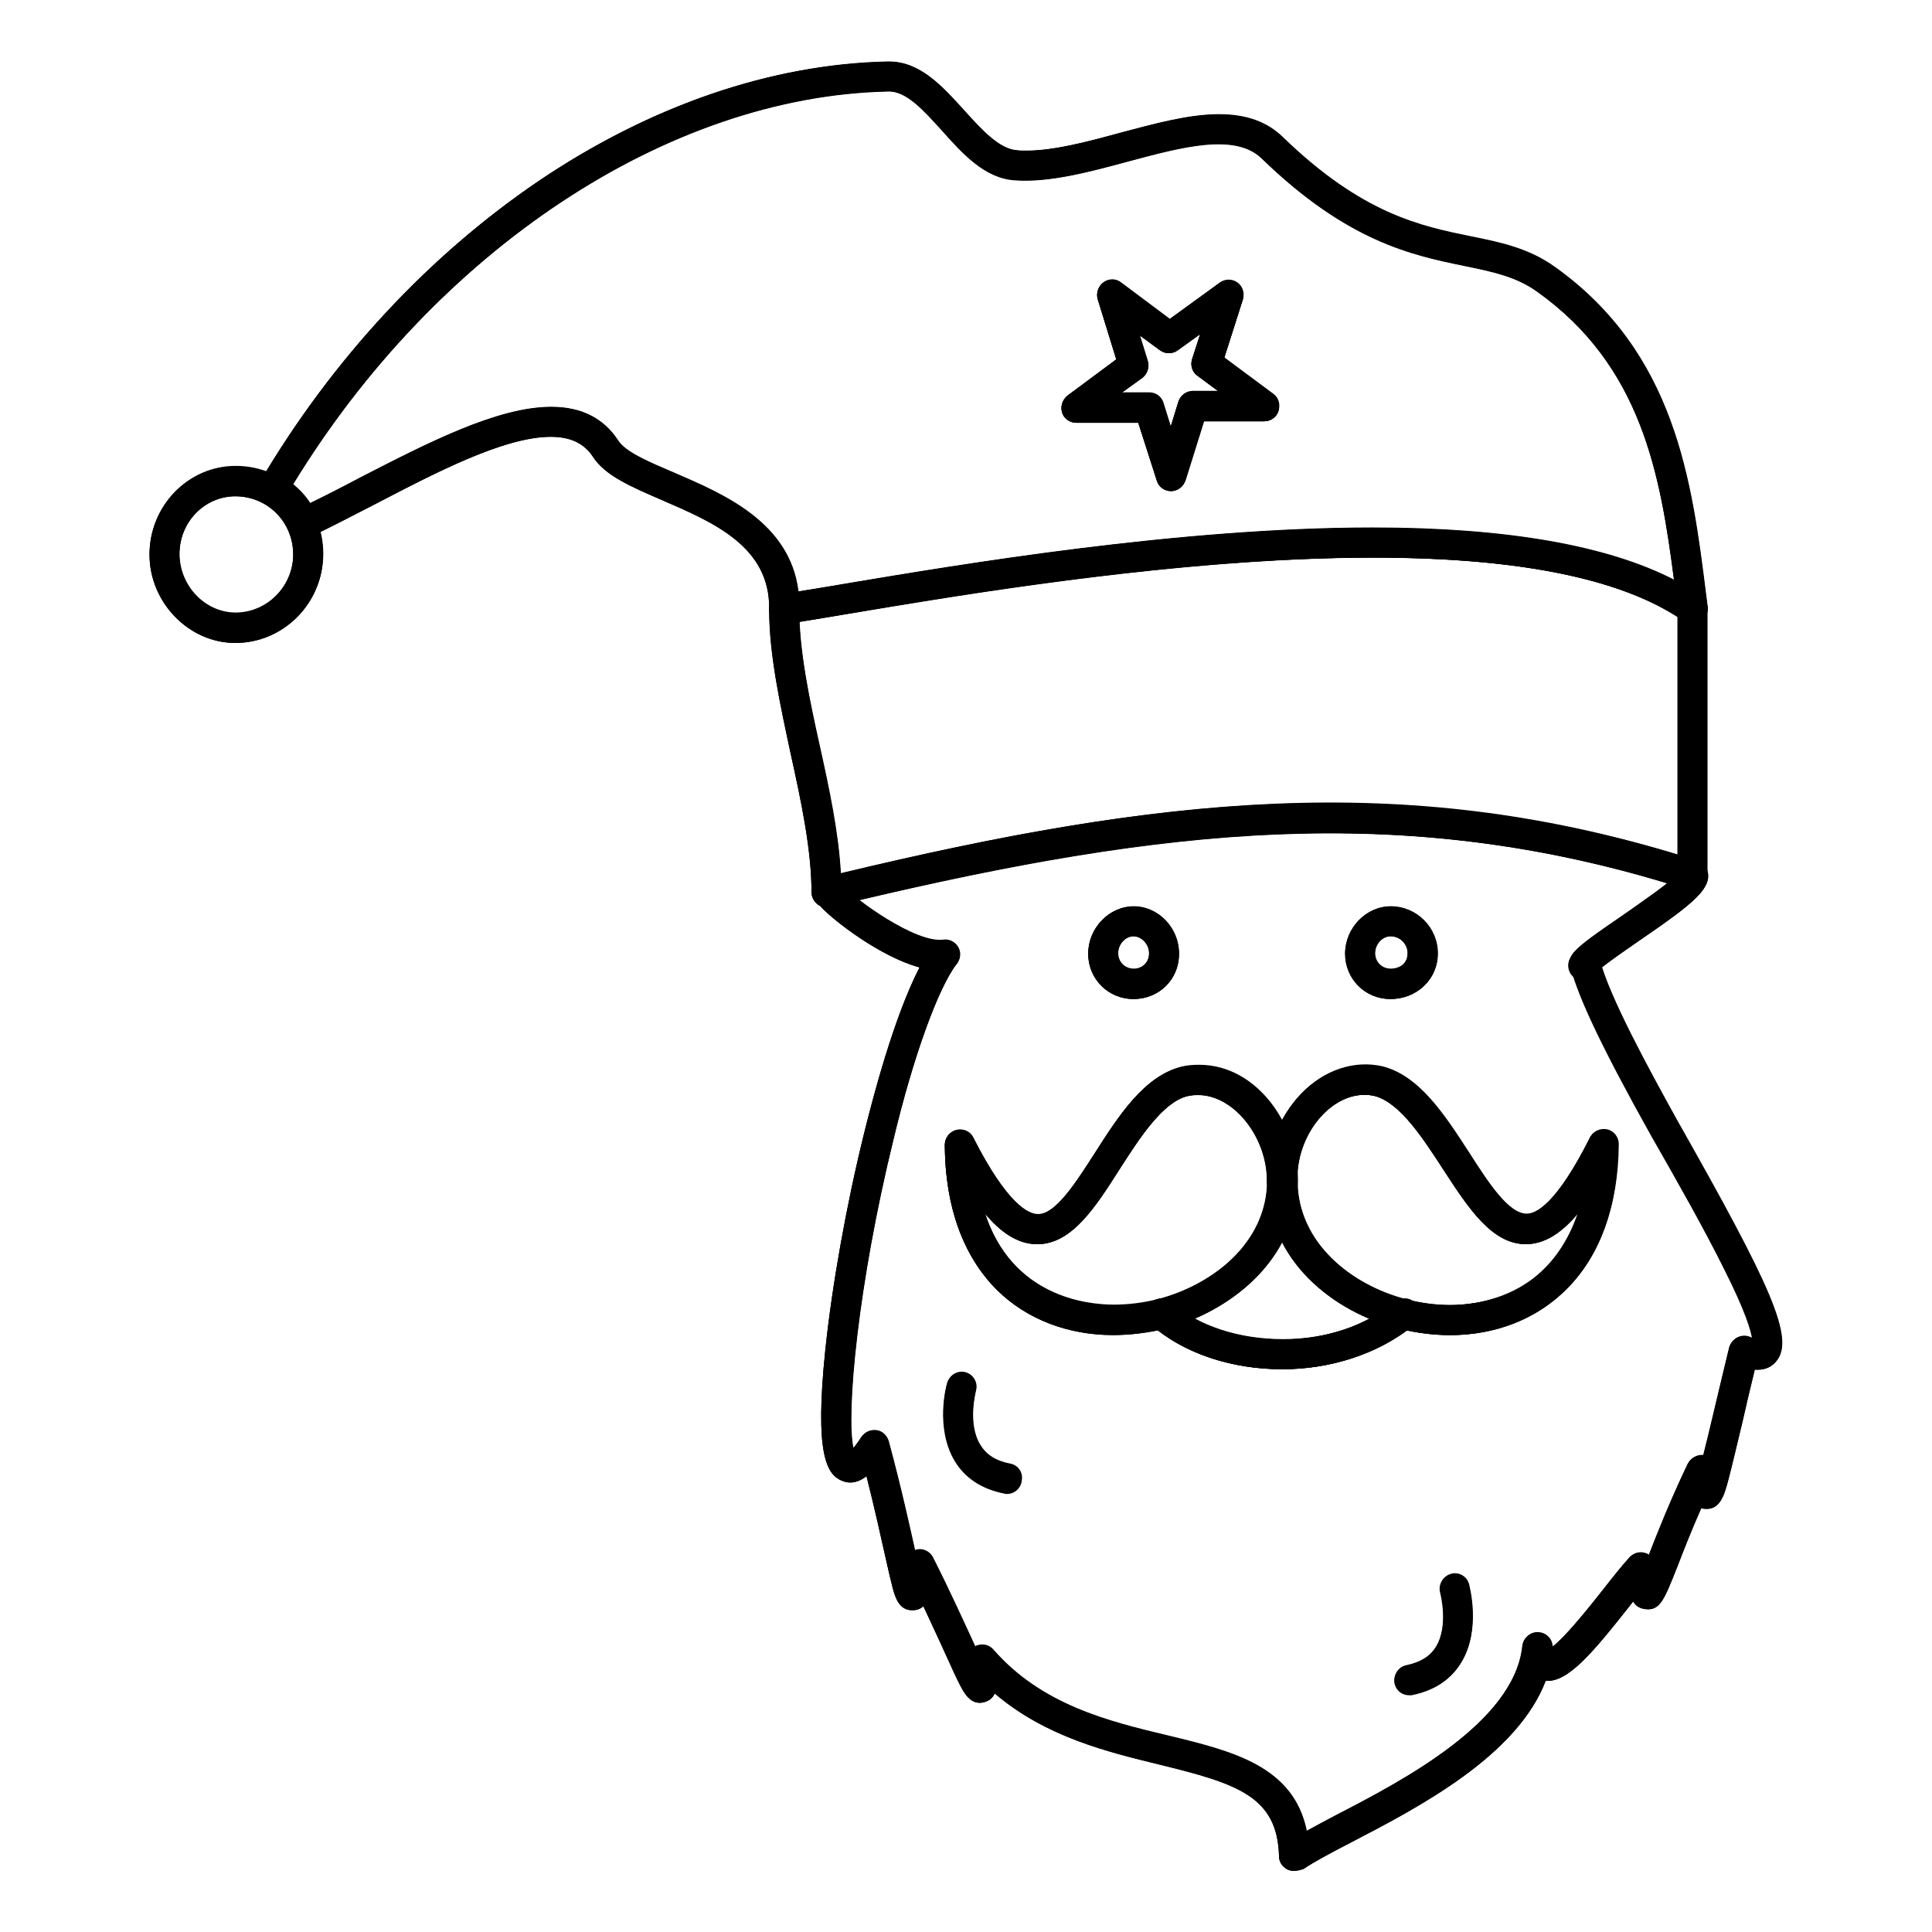 <?xml version="1.0" encoding="UTF-8"?>
<!-- The Best Svg Icon site in the world: iconSvg.co, Visit us! https://iconsvg.co -->
<svg fill="#000000" width="800px" height="800px" version="1.1" viewBox="144 144 512 512" xmlns="http://www.w3.org/2000/svg">
 <g>
  <path d="m438.96 497.81c-12.004 0-22.926-4.231-30.699-11.906-8.953-8.855-13.777-22.141-13.875-38.473 0-1.871 1.277-3.445 3.051-3.836 1.77-0.395 3.641 0.395 4.43 2.066 8.953 17.613 14.562 20.27 17.121 20.27 4.723 0 10.035-8.266 15.152-16.234 6.394-10.035 13.086-20.367 22.828-22.828 1.574-0.395 3.148-0.492 4.723-0.492 15.449 0 26.176 16.137 26.176 30.602-0.195 20.859-17.809 34.637-35.031 39.164-4.723 1.078-9.348 1.668-13.875 1.668zm-34.145-32.57c7.086 22.633 27.16 24.699 34.145 24.699 3.938 0 7.871-0.492 11.711-1.477 14.367-3.738 29.027-14.859 29.125-31.586 0-11.609-8.855-22.73-18.301-22.73-0.984 0-1.969 0.098-2.856 0.297-6.594 1.672-12.695 11.121-18.008 19.387-6.496 10.234-12.695 19.875-21.746 19.875-4.723-0.004-9.348-2.66-14.07-8.465z"/>
  <path d="m528.21 497.81c-4.43 0-8.953-0.59-13.383-1.672-17.418-4.328-34.934-18.105-35.031-39.164-0.195-8.363 3.148-17.023 9.055-23.125 5.902-6.102 13.777-8.758 21.254-7.086 9.84 2.461 16.531 12.793 23.027 22.828 5.117 7.969 10.43 16.234 15.254 16.234 2.559 0 8.07-2.656 16.926-20.27 0.789-1.672 2.656-2.461 4.43-2.066 1.77 0.395 3.051 2.066 3.051 3.836-0.098 16.336-4.922 29.617-13.875 38.473-7.781 7.781-18.703 12.012-30.707 12.012zm-22.633-63.664c-3.836 0-7.773 1.871-11.02 5.215-4.43 4.527-6.988 11.219-6.789 17.418v0.098c0 16.727 14.562 27.945 29.027 31.586 3.836 0.984 7.676 1.477 11.414 1.477 6.988 0 26.961-2.066 34.047-24.5-4.625 5.609-9.152 8.266-13.875 8.266-9.055 0-15.254-9.645-21.844-19.777-5.41-8.363-11.512-17.711-18.203-19.484-0.789-0.199-1.773-0.297-2.758-0.297z"/>
  <path d="m483.84 506.86c-13.578 0-26.273-4.328-34.734-11.711-1.082-0.984-1.574-2.461-1.18-3.836 0.395-1.379 1.477-2.559 2.856-2.856 14.367-3.738 29.027-14.859 29.125-31.488 0-2.164 1.77-3.938 3.938-3.938 2.164 0 3.938 1.77 3.938 3.938 0 16.727 14.562 27.945 29.027 31.586 1.477 0.395 2.559 1.477 2.856 2.953 0.297 1.477-0.195 2.953-1.277 3.938-8.863 7.184-21.559 11.414-34.547 11.414zm-23.52-13.379c6.496 3.641 14.762 5.609 23.52 5.609 8.363 0 16.531-1.969 23.223-5.609-9.645-4.035-18.5-11.02-23.32-20.469-4.922 9.445-13.875 16.336-23.422 20.469z"/>
  <path d="m486.89 639.8c-0.59 0-1.18-0.098-1.77-0.395-1.277-0.688-2.164-1.969-2.164-3.445-0.395-15.941-11.121-19.285-31.586-24.305-13.676-3.344-30.207-7.281-43.789-18.895-0.492 1.18-1.379 1.969-2.856 2.363-3.543 0.887-5.312-2.656-6.297-4.527s-2.164-4.527-3.738-7.969c-1.574-3.543-3.641-7.871-6.004-12.988-0.688 0.688-1.574 1.082-2.856 1.082h-0.195c-3.445 0-4.43-3.641-5.019-5.707-0.492-1.969-1.18-4.723-1.969-8.363-1.18-5.215-2.754-12.496-5.019-21.453-1.871 1.477-4.133 2.262-6.594 1.18-3.938-1.672-7.184-6.988-4.328-34.539 1.77-17.023 5.609-38.672 10.332-57.664 1.871-7.578 7.676-30.504 14.66-43.789-10.43-2.856-22.73-12.398-25.977-15.844-0.492-0.59-1.574-1.77-1.871-3.344-0.195-0.984-0.098-1.969 0.395-2.754 0.492-0.984 1.477-1.672 2.559-1.871 88.266-21.352 154.29-28.832 230.85-4.328 1.082 0.297 1.871 1.082 2.363 2.066 2.363 4.922-3.445 9.25-17.91 19.188-3.543 2.461-7.477 5.215-9.742 6.988 3.344 10.234 12.891 27.848 19.977 40.539 24.602 43.492 31.488 57.957 26.074 63.961-1.379 1.574-3.246 2.164-5.512 1.969-1.277 5.215-2.363 9.84-3.246 13.777-1.672 6.988-2.856 12.004-3.738 15.352-1.082 4.133-2.164 7.969-6.004 7.773-0.492 0-0.887-0.098-1.18-0.195-2.856 6.496-4.922 11.809-6.394 15.645-3.445 8.66-4.527 11.609-8.363 11.121-1.574-0.195-2.559-0.887-3.246-2.066-0.492 0.59-0.887 1.18-1.379 1.77-9.645 12.203-16.137 19.875-21.844 19.285-7.578 19.977-33.652 33.555-51.66 42.902-5.312 2.754-9.938 5.215-12.496 6.988-0.789 0.293-1.676 0.492-2.461 0.492zm-82.754-59.828c1.082 0 2.164 0.492 2.953 1.379 12.793 14.66 30.504 18.992 46.148 22.73 17.121 4.133 33.359 8.07 36.898 25.289 2.262-1.277 4.922-2.656 7.871-4.231 17.711-9.152 47.23-24.602 49.398-44.871 0.195-2.066 1.969-3.543 4.035-3.543 2.066 0.098 3.738 1.672 3.836 3.738v0.098c3.543-2.656 10.035-10.824 13.676-15.449 2.461-3.148 4.82-6.102 6.789-8.266 1.082-1.18 2.656-1.574 4.133-1.082 0.395 0.098 0.688 0.297 0.984 0.492 2.164-5.512 5.41-13.875 10.332-24.207 0.789-1.574 2.461-2.461 4.133-2.262 0.789-3.051 1.672-6.789 2.656-10.922 1.18-4.922 2.559-10.824 4.231-17.711 0.297-1.082 1.082-2.066 2.066-2.559 1.082-0.492 2.262-0.59 3.344-0.098 0.195 0.098 0.492 0.195 0.688 0.297-0.297-2.164-1.77-7.281-7.379-18.402-5.215-10.527-12.398-23.223-19.387-35.426-12.695-22.73-19.285-36.508-21.352-44.672-0.297-1.277 0-2.559 0.789-3.543 1.871-2.164 6.004-5.019 12.695-9.645 3.641-2.559 9.055-6.199 12.301-8.953-70.75-21.453-133.14-14.762-214.71 4.527 6.004 4.625 16.828 11.414 22.434 10.727 1.574-0.195 3.148 0.59 3.938 1.969 0.789 1.379 0.688 3.051-0.297 4.328-4.922 6.496-11.512 24.699-16.727 46.543-9.445 38.473-12.594 72.719-10.629 81.77 0.59-0.688 1.277-1.574 2.164-2.953 0.887-1.277 2.363-1.969 3.938-1.77 1.574 0.195 2.754 1.379 3.246 2.856 3.344 12.398 5.512 22.336 6.988 28.93 0.195-0.098 0.395-0.098 0.59-0.195 1.672-0.297 3.344 0.59 4.133 2.066 4.723 9.348 8.168 17.023 10.727 22.535 0.195 0.395 0.297 0.688 0.492 1.082 0.098-0.098 0.195-0.098 0.395-0.195 0.496-0.305 0.988-0.402 1.48-0.402zm79.703-73.113c-12.793 0-24.699-3.738-33.16-10.43-14.367 3.148-28.438 0.492-38.77-7.379-7.871-6.102-17.418-18.203-17.516-41.625 0-1.871 1.277-3.445 3.051-3.836 1.77-0.395 3.641 0.395 4.43 2.066 8.758 17.32 14.367 20.074 16.828 20.27h0.195c4.723 0 10.035-8.266 15.152-16.234 6.394-10.035 13.086-20.367 22.828-22.828 6.594-1.477 13.285 0.195 18.895 4.723 3.148 2.559 5.902 5.902 7.871 9.645 1.969-3.641 4.527-6.887 7.578-9.445 5.609-4.625 12.398-6.394 18.992-4.922h0.098c9.742 2.461 16.434 12.793 22.926 22.828 5.117 7.969 10.43 16.234 15.254 16.234h0.195c2.559-0.098 8.07-2.953 16.629-20.27 0.789-1.672 2.656-2.461 4.43-2.066 1.77 0.395 3.051 2.066 3.051 3.836-0.098 23.418-9.543 35.523-17.516 41.625-10.332 7.969-24.207 10.629-38.473 7.477-8.762 6.594-20.668 10.332-32.969 10.332zm-32.176-18.598c0.984 0 1.871 0.297 2.559 0.984 6.988 6.199 17.809 9.742 29.52 9.742 11.316 0 22.043-3.543 29.52-9.84 0.984-0.789 2.262-1.082 3.445-0.789 12.594 3.246 24.797 1.18 33.652-5.609 5.312-4.133 9.25-9.938 11.711-17.121-4.328 5.215-8.66 7.773-13.086 8.07h-0.688c-8.953 0-15.254-9.645-21.844-19.777-5.41-8.266-11.414-17.711-18.203-19.484-5.312-1.18-9.543 1.18-12.203 3.344-5.215 4.231-8.461 11.414-8.461 18.301v0.789c0 2.164-1.77 3.938-3.836 3.938h-0.098c-2.164 0-3.836-1.672-3.938-3.836v-0.789c-0.195-7.086-3.738-14.27-9.055-18.5-2.656-2.066-6.887-4.328-12.102-3.148-6.594 1.672-12.695 11.121-18.008 19.387-6.691 10.43-12.988 20.27-22.336 19.777-4.527-0.195-8.855-2.856-13.383-8.266 2.363 7.379 6.394 13.188 11.809 17.418 8.758 6.691 21.453 8.855 33.949 5.609 0.383-0.199 0.777-0.199 1.074-0.199zm60.809-79.504c-6.691 0-12.004-5.312-12.004-12.004 0-6.789 5.512-12.496 12.004-12.496 6.887 0 12.496 5.609 12.496 12.496 0 3.344-1.277 6.394-3.641 8.562-2.359 2.258-5.508 3.441-8.855 3.441zm0-16.633c-2.164 0-4.133 2.164-4.133 4.625 0 2.363 1.77 4.133 4.133 4.133 1.379 0 2.559-0.395 3.344-1.277 0.789-0.789 1.18-1.77 1.18-2.953 0.102-2.164-1.668-4.527-4.523-4.527zm-68.09 16.633c-6.691 0-12.004-5.312-12.004-12.004 0-6.789 5.512-12.496 12.004-12.496 6.496 0 12.004 5.707 12.004 12.496 0.098 6.785-5.215 12.004-12.004 12.004zm0-16.633c-2.164 0-4.133 2.164-4.133 4.625 0 2.363 1.77 4.133 4.133 4.133 2.363 0 4.133-1.871 4.133-4.133 0.098-2.457-1.969-4.625-4.133-4.625z"/>
  <path d="m206.35 314.39c-12.301 0-22.73-10.727-22.73-23.418 0-12.891 10.234-23.32 22.73-23.32 12.988 0 23.223 10.234 23.223 23.32 0 12.891-10.43 23.418-23.223 23.418zm0-38.867c-8.168 0-14.859 6.887-14.859 15.449 0 8.461 6.789 15.547 14.859 15.547 8.363 0 15.352-7.086 15.352-15.547-0.004-8.66-6.793-15.449-15.352-15.449z"/>
  <path d="m363 384.45c-0.887 0-1.77-0.297-2.461-0.887-0.887-0.789-1.477-1.871-1.477-3.051 0-11.316-2.754-24.207-5.512-36.703-2.754-12.891-5.707-26.176-5.707-38.277 0-1.969 1.477-3.641 3.344-3.938 4.035-0.59 9.645-1.574 16.137-2.656 31.094-5.215 89.051-14.957 140.32-14.957 40.441 0 69.766 6.102 87.086 18.301 1.082 0.688 1.672 1.969 1.672 3.246v70.453c0 1.277-0.59 2.461-1.574 3.148-0.984 0.789-2.363 0.984-3.543 0.59-31.293-10.035-62.484-14.957-95.25-14.957-45.066 0-89.742 9.348-131.27 19.387h-0.098l-0.297 0.098c-0.195 0-0.395 0.098-0.59 0.098-0.293 0.004-0.59 0.105-0.785 0.105zm-7.184-75.672c0.492 10.43 2.953 22.043 5.41 33.258 2.461 11.121 4.922 22.633 5.512 33.457 40.934-9.84 84.82-18.695 129.3-18.695 31.883 0 62.188 4.527 92.594 13.676l0.004-62.973c-16.234-10.43-43.395-15.742-80.887-15.742-50.578 0-108.04 9.645-138.94 14.859-5.016 0.883-9.348 1.57-12.988 2.16z"/>
  <path d="m454.32 274.14c-1.672 0-3.246-1.082-3.738-2.754l-4.922-15.352h-16.434c-1.672 0-3.246-1.082-3.738-2.656-0.492-1.574 0-3.344 1.379-4.43l12.988-9.645-4.922-15.941c-0.492-1.672 0.098-3.445 1.477-4.43s3.246-0.984 4.625 0.098l12.891 9.645 13.285-9.645c1.379-0.984 3.246-0.984 4.625 0 1.379 0.984 1.969 2.754 1.477 4.43l-4.922 15.449 12.988 9.645c1.379 0.984 1.871 2.754 1.379 4.43-0.492 1.574-2.066 2.656-3.738 2.656h-16.039l-4.922 15.742c-0.492 1.676-2.066 2.758-3.738 2.758zm-13.188-25.977h7.379c1.672 0 3.246 1.082 3.738 2.754l1.969 6.297 2.066-6.691c0.492-1.672 2.066-2.754 3.738-2.754h6.988l-5.707-4.231c-1.379-0.984-1.871-2.754-1.379-4.328l2.164-6.691-6.004 4.328c-1.379 0.984-3.246 0.984-4.625 0l-5.512-4.035 2.164 6.988c0.492 1.574-0.098 3.344-1.379 4.328z"/>
  <path d="m351.78 309.37c-0.984 0-1.871-0.297-2.559-0.984-0.887-0.789-1.379-1.871-1.379-3.051 0.195-16.531-14.859-22.926-28.242-28.734-8.168-3.543-15.254-6.496-18.5-11.609-8.562-12.988-34.832 0.688-58.055 12.793-6.102 3.148-11.809 6.102-17.121 8.66-0.984 0.492-2.164 0.492-3.246 0-0.984-0.492-1.871-1.277-2.164-2.363-0.887-2.856-3.246-5.312-6.102-6.789-0.984-0.492-1.672-1.379-1.969-2.363-0.297-1.082-0.195-2.164 0.395-3.148 19.188-32.57 44.871-60.121 74.094-79.902 29.52-19.875 61.402-30.801 92.102-31.488 8.461-0.297 14.562 6.394 20.469 12.988 4.527 5.019 9.25 10.234 13.973 10.527 7.773 0.59 17.711-2.066 27.355-4.625 16.137-4.328 32.867-8.855 43.098 1.18 21.059 20.469 36.406 23.52 49.891 26.371 7.871 1.574 15.254 3.148 22.141 8.07 31.98 22.828 36.309 56.68 40.051 86.492l0.492 3.543c0.195 1.574-0.492 3.051-1.871 3.836-1.379 0.789-3.051 0.789-4.328-0.098-45.164-31.586-168.76-10.824-221.6-1.969-6.594 1.082-12.203 2.066-16.336 2.656-0.195 0.008-0.391 0.008-0.59 0.008zm-61.598-57.465c7.281 0 13.383 2.461 17.516 8.855 1.969 3.148 8.363 5.805 15.055 8.66 12.988 5.609 30.504 13.086 32.766 31.391 3.445-0.59 7.477-1.18 11.906-1.969 51.266-8.562 167.97-28.242 220.22-0.984-3.641-28.141-8.562-56.777-36.309-76.555-5.512-3.938-11.512-5.215-19.188-6.789-13.875-2.856-30.996-6.394-53.727-28.438-7.086-6.887-20.961-3.148-35.621 0.789-10.234 2.754-20.859 5.609-30.012 4.922-7.871-0.59-13.676-6.988-19.188-13.188-4.922-5.41-9.543-10.629-14.367-10.332-58.254 1.277-119.75 42.117-157.64 104.21 1.77 1.477 3.344 3.148 4.527 5.019 4.231-2.066 8.66-4.328 13.285-6.789 17.414-8.961 36.309-18.801 50.773-18.801zm164.13 22.238c-1.672 0-3.246-1.082-3.738-2.754l-4.922-15.352h-16.434c-1.672 0-3.246-1.082-3.738-2.656-0.492-1.574 0-3.344 1.379-4.43l12.988-9.645-4.922-15.941c-0.492-1.672 0.098-3.445 1.477-4.43s3.246-0.984 4.625 0.098l12.891 9.645 13.285-9.645c1.379-0.984 3.246-0.984 4.625 0 1.379 0.984 1.969 2.754 1.477 4.43l-4.922 15.449 12.988 9.645c1.379 0.984 1.871 2.754 1.379 4.43-0.492 1.672-2.066 2.656-3.738 2.656h-16.039l-4.922 15.742c-0.492 1.676-2.066 2.758-3.738 2.758zm-13.188-25.977h7.379c1.672 0 3.246 1.082 3.738 2.754l1.969 6.297 2.066-6.691c0.492-1.672 2.066-2.754 3.738-2.754h6.988l-5.707-4.231c-1.379-0.984-1.871-2.754-1.379-4.328l2.164-6.691-6.004 4.328c-1.379 0.984-3.246 0.984-4.625 0l-5.512-4.035 2.164 6.988c0.492 1.574-0.098 3.344-1.379 4.328z"/>
  <path d="m486.89 639.8c-0.59 0-1.18-0.098-1.77-0.395-1.277-0.688-2.164-1.969-2.164-3.445-0.395-15.941-11.121-19.285-31.586-24.305-13.676-3.344-30.207-7.281-43.789-18.895-0.492 1.18-1.379 1.969-2.856 2.363-3.543 0.887-5.312-2.656-6.297-4.527s-2.164-4.527-3.738-7.969c-1.574-3.543-3.641-7.871-6.004-12.988-0.688 0.688-1.574 1.082-2.856 1.082-3.641 0.098-4.625-3.641-5.215-5.707-0.492-1.969-1.18-4.723-1.969-8.363-1.18-5.215-2.754-12.496-5.019-21.453-1.871 1.477-4.133 2.262-6.594 1.18-3.938-1.672-7.184-6.988-4.328-34.539 1.77-17.023 5.609-38.672 10.332-57.664 2.164-8.758 9.742-38.277 18.105-49.398 1.277-1.77 3.738-2.066 5.512-0.789 1.77 1.277 2.066 3.738 0.789 5.512-4.922 6.496-11.512 24.699-16.727 46.543-9.445 38.473-12.594 72.719-10.629 81.77 0.59-0.688 1.277-1.574 2.164-2.953 0.887-1.277 2.363-1.969 3.938-1.77 1.574 0.195 2.754 1.379 3.246 2.856 3.344 12.398 5.512 22.336 6.988 28.93 0.195-0.098 0.395-0.098 0.59-0.195 1.672-0.297 3.344 0.59 4.133 2.066 4.723 9.348 8.168 17.023 10.727 22.535 0.195 0.395 0.297 0.688 0.492 1.082 0.098-0.098 0.195-0.098 0.395-0.195 1.574-0.59 3.344-0.195 4.43 1.082 12.793 14.66 30.504 18.992 46.148 22.73 17.121 4.133 33.359 8.07 36.898 25.289 2.262-1.277 4.922-2.656 7.871-4.231 17.711-9.152 47.23-24.602 49.398-44.871 0.195-2.066 1.969-3.543 4.035-3.543 2.066 0.098 3.738 1.672 3.836 3.738v0.098c3.543-2.656 10.035-10.824 13.676-15.449 2.461-3.148 4.82-6.102 6.789-8.266 1.082-1.18 2.656-1.574 4.133-1.082 0.395 0.098 0.688 0.297 0.984 0.492 2.164-5.512 5.41-13.875 10.332-24.207 0.789-1.574 2.461-2.461 4.133-2.262 0.789-3.051 1.672-6.789 2.656-10.922 1.18-4.922 2.559-10.824 4.231-17.711 0.297-1.082 1.082-2.066 2.066-2.559 1.082-0.492 2.262-0.59 3.344-0.098 0.195 0.098 0.492 0.195 0.688 0.297-0.297-2.164-1.77-7.281-7.379-18.402-5.215-10.527-12.398-23.223-19.387-35.426-12.496-22.336-19.09-36.113-21.254-44.281-0.195-0.395-0.297-0.887-0.297-1.477 0-2.164 1.77-3.938 3.938-3.938 1.77 0 3.344 1.18 3.738 2.856 0 0.098 0.098 0.195 0.098 0.297 2.461 9.742 12.988 29.027 20.566 42.707 24.602 43.492 31.488 58.055 26.074 63.961-1.379 1.574-3.246 2.164-5.512 1.969-1.277 5.215-2.363 9.84-3.246 13.777-1.672 6.988-2.856 12.004-3.738 15.352-1.082 4.133-2.164 8.07-6.004 7.773-0.492 0-0.887-0.098-1.18-0.195-2.856 6.496-4.922 11.809-6.394 15.645-3.445 8.66-4.527 11.609-8.363 11.121-1.574-0.195-2.559-0.887-3.246-2.066-0.492 0.59-0.887 1.18-1.379 1.77-9.645 12.203-16.137 19.875-21.844 19.285-7.578 19.977-33.652 33.555-51.66 42.902-5.312 2.754-9.938 5.215-12.496 6.988-0.883 0.289-1.77 0.488-2.555 0.488zm77.047-240.79h3.938z"/>
  <path d="m563.54 403.84c-0.395 0-0.789-0.098-1.277-0.195-2.066-0.688-3.148-2.953-2.461-5.019 0.297-0.789 0.688-1.477 1.277-2.164 1.871-2.164 6.004-5.019 12.594-9.543 4.922-3.445 12.988-8.953 14.957-11.316 0.098-1.379 0.887-2.656 2.262-3.246 1.969-0.887 4.328-0.098 5.215 1.871 2.363 4.922-3.445 9.25-17.91 19.188-4.625 3.148-9.84 6.789-11.121 8.266-0.777 1.375-2.156 2.16-3.535 2.16z"/>
  <path d="m393.11 401.18c-11.121 0-27.551-12.496-31.293-16.727-0.688-0.789-2.262-2.559-1.77-4.922 0.492-2.164 2.656-3.445 4.723-2.953 1.379 0.297 2.363 1.277 2.856 2.559 2.754 3.246 18.895 15.055 26.273 14.07 2.164-0.297 4.133 1.277 4.43 3.344 0.297 2.164-1.277 4.133-3.344 4.43-0.691 0.199-1.285 0.199-1.875 0.199z"/>
  <path d="m363 384.45c-0.887 0-1.77-0.297-2.461-0.887-0.887-0.789-1.477-1.871-1.477-3.051 0-11.316-2.754-24.207-5.512-36.703-2.754-12.891-5.707-26.176-5.707-38.277 0-2.164 1.77-3.938 3.938-3.938 2.164 0 3.938 1.77 3.938 3.938 0 11.316 2.754 24.207 5.512 36.605 2.461 11.121 4.922 22.633 5.512 33.457 84.328-20.172 148.59-27.258 221.79-4.922v-65.141c0-2.164 1.77-3.938 3.938-3.938 2.164 0 3.938 1.77 3.938 3.938v70.453c0 1.277-0.59 2.461-1.574 3.148-0.984 0.789-2.363 0.984-3.543 0.59-74.785-24.008-139.73-16.531-226.62 4.43h-0.098l-0.297 0.098c-0.195 0-0.395 0.098-0.59 0.098-0.199 0-0.496 0.102-0.691 0.102z"/>
  <path d="m351.78 309.37c-0.984 0-1.871-0.297-2.559-0.984-0.887-0.789-1.379-1.871-1.379-3.051 0.195-16.531-14.859-22.926-28.242-28.734-8.168-3.543-15.254-6.496-18.5-11.609-2.363-3.543-5.902-5.215-11.121-5.215-12.398 0-30.699 9.543-46.938 18.008-6.102 3.148-11.809 6.102-17.121 8.66-0.984 0.492-2.164 0.492-3.246 0-0.984-0.492-1.77-1.277-2.164-2.363-0.887-2.856-3.246-5.312-6.102-6.789-0.984-0.492-1.672-1.379-1.969-2.363-0.297-1.082-0.195-2.164 0.395-3.148 19.188-32.57 44.871-60.121 74.094-79.902 29.52-19.875 61.402-30.801 92.102-31.488h0.492c8.266 0 14.168 6.594 19.977 12.988 4.527 5.019 9.25 10.234 13.973 10.527 0.789 0.098 1.672 0.098 2.461 0.098 7.379 0 16.234-2.363 24.797-4.723 8.953-2.363 18.105-4.922 26.176-4.922 7.281 0 12.793 1.969 17.023 6.102 21.059 20.367 36.406 23.52 49.891 26.273 7.871 1.574 15.254 3.148 22.141 8.07 31.98 22.828 36.309 56.68 40.051 86.492l0.395 3.148c0.098 0.297 0.098 0.59 0.098 0.887 0 2.164-1.77 3.938-3.938 3.938-0.789 0-1.574-0.195-2.262-0.688-15.941-11.219-43.789-16.828-82.559-16.828-50.578 0-108.04 9.645-138.94 14.859-6.594 1.082-12.203 2.066-16.336 2.656-0.293 0.102-0.488 0.102-0.688 0.102zm-61.793-57.465c7.871 0 13.875 2.953 17.711 8.855 1.969 3.148 8.363 5.805 15.055 8.66 12.988 5.609 30.504 13.086 32.766 31.391 3.445-0.59 7.477-1.18 11.906-1.969 31.094-5.215 89.051-14.957 140.32-14.957 35.324 0 62.188 4.723 79.902 13.875-3.641-28.141-8.562-56.777-36.309-76.555-5.512-3.938-11.512-5.215-19.188-6.789-13.875-2.856-30.996-6.394-53.727-28.438-2.656-2.656-6.297-3.836-11.512-3.836-6.988 0-15.645 2.363-24.109 4.625-9.055 2.461-18.5 5.019-26.863 5.019-1.082 0-2.066 0-3.148-0.098-7.871-0.59-13.676-6.988-19.188-13.188-4.82-5.312-9.348-10.332-14.07-10.332h-0.297c-58.254 1.277-119.75 42.117-157.64 104.21 1.77 1.477 3.344 3.148 4.527 5.019 4.231-2.066 8.66-4.328 13.285-6.789 17.805-9.059 36.305-18.703 50.574-18.703z"/>
  <path d="m206.35 314.39c-12.301 0-22.73-10.727-22.73-23.418 0-12.891 10.234-23.32 22.73-23.32 12.988 0 23.223 10.234 23.223 23.32 0 12.891-10.43 23.418-23.223 23.418zm0-38.867c-8.168 0-14.859 6.887-14.859 15.449 0 8.461 6.789 15.547 14.859 15.547 8.363 0 15.352-7.086 15.352-15.547-0.004-8.66-6.793-15.449-15.352-15.449z"/>
  <path d="m454.32 274.14c-1.672 0-3.246-1.082-3.738-2.754l-4.922-15.352h-16.434c-1.672 0-3.246-1.082-3.738-2.656-0.492-1.574 0-3.344 1.379-4.43l12.988-9.645-4.922-15.941c-0.492-1.672 0.098-3.445 1.477-4.43s3.246-0.984 4.625 0.098l12.891 9.645 13.285-9.645c1.379-0.984 3.246-0.984 4.625 0 1.379 0.984 1.969 2.754 1.477 4.43l-4.922 15.449 12.988 9.645c1.379 0.984 1.871 2.754 1.379 4.43-0.492 1.574-2.066 2.656-3.738 2.656h-16.039l-4.922 15.742c-0.492 1.676-2.066 2.758-3.738 2.758zm-13.188-25.977h7.379c1.672 0 3.246 1.082 3.738 2.754l1.969 6.297 2.066-6.691c0.492-1.672 2.066-2.754 3.738-2.754h6.988l-5.707-4.231c-1.379-0.984-1.871-2.754-1.379-4.328l2.164-6.691-6.004 4.328c-1.379 0.984-3.246 0.984-4.625 0l-5.512-4.035 2.164 6.988c0.492 1.574-0.098 3.344-1.379 4.328z"/>
  <path d="m444.38 408.76c-6.691 0-12.004-5.312-12.004-12.004 0-6.789 5.512-12.496 12.004-12.496 6.496 0 12.004 5.707 12.004 12.496 0.098 6.785-5.215 12.004-12.004 12.004zm0-16.633c-2.164 0-4.133 2.164-4.133 4.625 0 2.363 1.77 4.133 4.133 4.133 2.363 0 4.133-1.871 4.133-4.133 0.098-2.457-1.969-4.625-4.133-4.625z"/>
  <path d="m512.47 408.76c-6.691 0-12.004-5.312-12.004-12.004 0-6.789 5.512-12.496 12.004-12.496 6.887 0 12.496 5.609 12.496 12.496 0.004 6.785-5.508 12.004-12.496 12.004zm0-16.633c-2.164 0-4.133 2.164-4.133 4.625 0 2.363 1.77 4.133 4.133 4.133 2.656 0 4.625-1.77 4.625-4.133 0-2.262-1.77-4.625-4.625-4.625z"/>
  <path d="m410.92 539.92c-0.297 0-0.492 0-0.789-0.098-5.902-1.18-10.332-4.035-13.086-8.562-5.312-8.758-2.262-20.172-2.066-20.664 0.59-2.066 2.754-3.344 4.82-2.754 2.066 0.59 3.344 2.754 2.754 4.82 0 0.195-2.363 8.758 1.18 14.465 1.574 2.559 4.133 4.231 7.871 4.922 2.164 0.395 3.543 2.461 3.051 4.625-0.293 1.969-1.965 3.246-3.734 3.246z"/>
  <path d="m517.39 593.26c-1.871 0-3.445-1.277-3.836-3.148-0.395-2.164 0.984-4.231 3.051-4.625 3.738-0.789 6.297-2.363 7.871-4.922 3.543-5.707 1.18-14.367 1.18-14.465-0.59-2.066 0.688-4.231 2.754-4.82s4.231 0.59 4.82 2.754c0.098 0.492 3.246 12.004-2.066 20.664-2.754 4.527-7.184 7.379-13.086 8.562h-0.688z"/>
  <path d="m438.96 497.81c-12.004 0-22.926-4.231-30.699-11.906-8.953-8.855-13.777-22.141-13.875-38.473 0-1.871 1.277-3.445 3.051-3.836 1.77-0.395 3.641 0.395 4.43 2.066 8.953 17.613 14.562 20.27 17.121 20.27 4.723 0 10.035-8.266 15.152-16.234 6.394-10.035 13.086-20.367 22.828-22.828 1.574-0.395 3.148-0.492 4.723-0.492 15.449 0 26.176 16.137 26.176 30.602-0.195 20.859-17.809 34.637-35.031 39.164-4.723 1.078-9.348 1.668-13.875 1.668zm-34.145-32.57c7.086 22.633 27.16 24.699 34.242 24.699 3.836 0 7.871-0.492 11.711-1.477 14.367-3.738 29.027-14.859 29.125-31.586 0-11.609-8.855-22.73-18.301-22.73-0.984 0-1.969 0.098-2.856 0.297-6.594 1.672-12.695 11.121-18.008 19.387-6.496 10.234-12.695 19.875-21.746 19.875-4.82-0.004-9.445-2.66-14.168-8.465z"/>
  <path d="m528.21 497.81c-4.43 0-8.953-0.59-13.383-1.672-17.418-4.328-34.934-18.105-35.031-39.164-0.195-8.363 3.148-17.023 9.055-23.125 5.902-6.102 13.777-8.758 21.254-7.086 9.84 2.461 16.531 12.793 23.027 22.828 5.117 7.969 10.43 16.234 15.254 16.234 2.559 0 8.07-2.656 16.926-20.27 0.789-1.672 2.656-2.461 4.43-2.066 1.77 0.395 3.051 2.066 3.051 3.836-0.098 16.336-4.922 29.617-13.875 38.473-7.781 7.781-18.703 12.012-30.707 12.012zm-22.633-63.664c-3.836 0-7.773 1.871-11.02 5.215-4.43 4.527-6.988 11.219-6.789 17.418v0.098c0 16.727 14.562 27.945 29.027 31.586 3.836 0.984 7.676 1.477 11.414 1.477 6.988 0 26.961-2.066 34.047-24.5-4.625 5.609-9.152 8.266-13.875 8.266-9.055 0-15.254-9.645-21.844-19.777-5.41-8.363-11.512-17.711-18.203-19.484-0.789-0.199-1.773-0.297-2.758-0.297z"/>
  <path d="m483.84 506.86c-13.383 0-25.879-4.133-34.34-11.414-0.297-0.195-0.492-0.395-0.789-0.688-1.477-1.574-1.379-4.133 0.297-5.512 1.277-1.18 3.148-1.379 4.625-0.492 0.297 0.098 0.492 0.297 0.789 0.492 6.988 6.199 17.809 9.742 29.52 9.742 11.316 0 22.043-3.543 29.52-9.84 0.098-0.098 0.195-0.195 0.297-0.195 1.477-1.082 3.543-1.082 5.019 0.195 1.574 1.477 1.77 3.938 0.297 5.512-0.297 0.297-0.59 0.59-0.887 0.789-8.961 7.277-21.457 11.41-34.348 11.41zm31.98-18.496c-0.297 0-0.59 0-0.789 0.098 0.297-0.098 0.492-0.098 0.789-0.098z"/>
  <path d="m486.98 639.7c-0.59 0-1.18-0.098-1.77-0.395-1.277-0.688-2.164-1.969-2.164-3.445-0.395-15.941-11.121-19.285-31.586-24.305-13.676-3.344-30.207-7.281-43.789-18.895-0.492 1.18-1.379 1.969-2.856 2.363-3.543 0.887-5.312-2.656-6.297-4.527-0.984-1.871-2.164-4.527-3.738-7.969-1.574-3.543-3.641-7.871-6.004-12.988-0.688 0.688-1.574 1.082-2.856 1.082-3.641 0.098-4.625-3.641-5.215-5.707-0.492-1.969-1.18-4.723-1.969-8.363-1.18-5.215-2.754-12.496-5.019-21.453-1.871 1.477-4.133 2.262-6.594 1.18-3.938-1.672-7.184-6.988-4.328-34.539 1.77-17.023 5.609-38.672 10.332-57.664 2.164-8.758 9.742-38.277 18.105-49.398 1.277-1.77 3.738-2.066 5.512-0.789 1.77 1.277 2.066 3.738 0.789 5.512-4.922 6.496-11.512 24.699-16.727 46.543-9.445 38.473-12.594 72.719-10.629 81.77 0.59-0.688 1.277-1.574 2.164-2.953 0.887-1.277 2.363-1.969 3.938-1.77 1.574 0.195 2.754 1.379 3.246 2.856 3.344 12.398 5.512 22.336 6.988 28.93 0.195-0.098 0.395-0.098 0.59-0.195 1.672-0.297 3.344 0.59 4.133 2.066 4.723 9.348 8.168 17.023 10.727 22.535 0.195 0.395 0.297 0.688 0.492 1.082 0.098-0.098 0.195-0.098 0.395-0.195 1.574-0.59 3.344-0.195 4.43 1.082 12.793 14.66 30.504 18.992 46.148 22.73 17.121 4.133 33.359 8.07 36.898 25.289 2.262-1.277 4.922-2.656 7.871-4.231 17.711-9.152 47.23-24.602 49.398-44.871 0.195-2.066 1.969-3.641 4.035-3.543 2.066 0.098 3.738 1.672 3.836 3.738v0.098c3.543-2.656 10.035-10.824 13.676-15.449 2.461-3.148 4.82-6.102 6.789-8.266 1.082-1.18 2.656-1.574 4.133-1.082 0.395 0.098 0.688 0.297 0.984 0.492 2.164-5.512 5.41-13.875 10.332-24.207 0.789-1.574 2.461-2.461 4.133-2.262 0.789-3.051 1.672-6.789 2.656-10.922 1.18-4.922 2.559-10.824 4.231-17.711 0.297-1.082 1.082-2.066 2.066-2.559 0.984-0.492 2.262-0.59 3.344-0.098 0.195 0.098 0.492 0.195 0.688 0.297-0.297-2.164-1.77-7.281-7.379-18.402-5.215-10.527-12.398-23.223-19.387-35.426-12.496-22.336-19.09-36.113-21.254-44.281-0.195-0.395-0.297-0.887-0.297-1.477 0-2.164 1.77-3.938 3.938-3.938 1.77 0 3.344 1.18 3.738 2.856 0 0.098 0.098 0.195 0.098 0.297 2.461 9.742 12.988 29.027 20.566 42.707 24.602 43.492 31.488 58.055 26.074 63.961-1.379 1.574-3.246 2.164-5.512 1.969-1.277 5.215-2.363 9.84-3.246 13.777-1.672 6.988-2.856 12.004-3.738 15.352-1.082 4.133-2.164 7.969-6.004 7.773-0.492 0-0.887-0.098-1.18-0.195-2.856 6.496-4.922 11.809-6.394 15.645-3.445 8.66-4.527 11.609-8.363 11.121-1.574-0.195-2.559-0.887-3.246-2.066-0.492 0.59-0.887 1.18-1.379 1.77-9.645 12.203-16.137 19.875-21.844 19.285-7.578 19.977-33.652 33.555-51.66 42.902-5.312 2.754-9.938 5.215-12.496 6.988-0.883 0.191-1.668 0.488-2.555 0.488zm77.047-240.89h3.938z"/>
  <path d="m563.64 403.64c-0.395 0-0.789-0.098-1.277-0.195-2.066-0.688-3.148-2.953-2.461-5.019 0.297-0.789 0.688-1.477 1.277-2.164 1.871-2.164 6.004-5.019 12.594-9.543 4.922-3.445 12.988-8.953 14.957-11.316 0.098-1.379 0.887-2.656 2.262-3.246 1.969-0.887 4.328-0.098 5.215 1.871 2.363 4.922-3.445 9.25-17.91 19.188-4.625 3.148-9.84 6.789-11.121 8.266-0.777 1.371-2.156 2.16-3.535 2.16z"/>
  <path d="m393.21 400.98c-11.121 0-27.551-12.496-31.293-16.727-0.688-0.789-2.262-2.559-1.77-4.922 0.492-2.164 2.656-3.445 4.723-2.953 1.379 0.297 2.363 1.277 2.856 2.559 2.754 3.246 18.895 15.055 26.273 14.07 2.164-0.297 4.133 1.277 4.43 3.344 0.297 2.164-1.277 4.133-3.344 4.43-0.691 0.199-1.281 0.199-1.875 0.199z"/>
  <path d="m363.1 384.25c-0.887 0-1.77-0.297-2.461-0.887-0.887-0.789-1.477-1.871-1.477-3.051 0-11.316-2.754-24.207-5.512-36.703-2.754-12.891-5.707-26.176-5.707-38.277 0-2.164 1.77-3.938 3.938-3.938 2.164 0 3.938 1.77 3.938 3.938 0 11.316 2.754 24.207 5.512 36.605 2.461 11.121 4.922 22.633 5.512 33.457 84.328-20.172 148.59-27.258 221.79-4.922v-65.141c0-2.164 1.77-3.938 3.938-3.938 2.164 0 3.938 1.77 3.938 3.938v70.453c0 1.277-0.59 2.461-1.574 3.148-0.984 0.789-2.363 0.984-3.543 0.59-74.785-24.008-139.73-16.531-226.62 4.43h-0.098l-0.297 0.098c-0.195 0-0.395 0.098-0.59 0.098-0.199 0.102-0.492 0.102-0.691 0.102z"/>
  <path d="m351.88 309.27c-0.984 0-1.871-0.297-2.559-0.984-0.887-0.789-1.379-1.871-1.379-3.051 0.195-16.531-14.859-22.926-28.242-28.734-8.168-3.543-15.254-6.496-18.5-11.609-2.363-3.543-5.902-5.215-11.121-5.215-12.398 0-30.699 9.543-46.938 18.008-6.102 3.148-11.809 6.102-17.121 8.66-0.984 0.492-2.164 0.492-3.246 0-0.984-0.492-1.77-1.277-2.164-2.363-0.887-2.856-3.246-5.312-6.102-6.789-0.984-0.492-1.672-1.379-1.969-2.363-0.297-1.082-0.195-2.164 0.395-3.148 19.188-32.57 44.871-60.121 74.094-79.902 29.52-19.875 61.402-30.801 92.102-31.488h0.492c8.266 0 14.168 6.594 19.977 12.988 4.527 5.019 9.25 10.234 13.973 10.527 0.789 0.098 1.672 0.098 2.461 0.098 7.379 0 16.234-2.363 24.797-4.723 8.953-2.363 18.105-4.922 26.176-4.922 7.281 0 12.793 1.969 17.023 6.102 21.059 20.367 36.406 23.52 49.891 26.273 7.871 1.574 15.254 3.148 22.141 8.07 31.98 22.828 36.309 56.68 40.051 86.492l0.395 3.148c0.098 0.297 0.098 0.59 0.098 0.887 0 2.164-1.77 3.938-3.938 3.938-0.789 0-1.574-0.195-2.262-0.688-15.941-11.219-43.789-16.828-82.559-16.828-50.578 0-108.04 9.645-138.94 14.859-6.594 1.082-12.203 2.066-16.336 2.656-0.293 0.004-0.488 0.102-0.688 0.102zm-61.793-57.465c7.871 0 13.875 2.953 17.711 8.855 1.969 3.148 8.363 5.805 15.055 8.66 12.988 5.609 30.504 13.086 32.766 31.391 3.445-0.59 7.477-1.18 11.906-1.969 31.094-5.215 89.051-14.957 140.32-14.957 35.324 0 62.188 4.723 79.902 13.875-3.641-28.141-8.562-56.777-36.309-76.555-5.512-3.938-11.512-5.215-19.188-6.789-13.875-2.856-30.996-6.394-53.727-28.438-2.656-2.656-6.297-3.836-11.512-3.836-6.988 0-15.645 2.363-24.109 4.625-9.055 2.461-18.5 5.019-26.863 5.019-1.082 0-2.066 0-3.148-0.098-7.871-0.59-13.676-6.988-19.188-13.188-4.82-5.312-9.348-10.332-14.07-10.332h-0.297c-58.254 1.277-119.75 42.117-157.64 104.21 1.77 1.477 3.344 3.148 4.527 5.019 4.231-2.066 8.66-4.328 13.285-6.789 17.805-9.16 36.305-18.703 50.574-18.703z"/>
  <path d="m206.45 314.2c-12.301 0-22.73-10.727-22.73-23.418 0-12.891 10.234-23.32 22.73-23.32 12.988 0 23.223 10.234 23.223 23.32 0 12.887-10.43 23.418-23.223 23.418zm0-38.871c-8.168 0-14.859 6.887-14.859 15.449 0 8.461 6.789 15.547 14.859 15.547 8.363 0 15.352-7.086 15.352-15.547 0-8.66-6.789-15.449-15.352-15.449z"/>
  <path d="m454.41 273.95c-1.672 0-3.246-1.082-3.738-2.754l-4.922-15.352h-16.434c-1.672 0-3.246-1.082-3.738-2.656-0.492-1.574 0-3.344 1.379-4.43l12.988-9.645-4.922-15.941c-0.492-1.672 0.098-3.445 1.477-4.43 1.379-0.984 3.246-0.984 4.625 0.098l12.891 9.645 13.285-9.645c1.379-0.984 3.246-0.984 4.625 0 1.379 0.984 1.969 2.754 1.477 4.43l-4.922 15.449 12.988 9.645c1.379 0.984 1.871 2.754 1.379 4.43-0.492 1.574-2.066 2.656-3.738 2.656h-15.941l-4.922 15.742c-0.59 1.676-2.164 2.758-3.836 2.758zm-13.188-25.98h7.379c1.672 0 3.246 1.082 3.738 2.754l1.969 6.297 2.066-6.691c0.492-1.672 2.066-2.754 3.738-2.754h6.988l-5.707-4.231c-1.379-0.984-1.871-2.754-1.379-4.328l2.164-6.691-6.004 4.328c-1.379 0.984-3.246 0.984-4.625 0l-5.512-4.035 2.164 6.988c0.492 1.574-0.098 3.344-1.379 4.328z"/>
  <path d="m444.48 408.66c-6.691 0-12.004-5.312-12.004-12.004 0-6.789 5.512-12.496 12.004-12.496 6.496 0 12.004 5.707 12.004 12.496 0.098 6.691-5.215 12.004-12.004 12.004zm0-16.727c-2.164 0-4.133 2.164-4.133 4.625 0 2.363 1.77 4.133 4.133 4.133 2.363 0 4.133-1.871 4.133-4.133 0.098-2.363-1.871-4.625-4.133-4.625z"/>
  <path d="m512.57 408.66c-6.691 0-12.004-5.312-12.004-12.004 0-6.789 5.512-12.496 12.004-12.496 6.887 0 12.496 5.609 12.496 12.496 0 6.691-5.512 12.004-12.496 12.004zm0-16.727c-2.164 0-4.133 2.164-4.133 4.625 0 2.363 1.77 4.133 4.133 4.133 2.656 0 4.625-1.77 4.625-4.133-0.004-2.164-1.773-4.625-4.625-4.625z"/>
  <path d="m411.02 539.73c-0.297 0-0.492 0-0.789-0.098-5.902-1.18-10.332-4.035-13.086-8.562-5.312-8.758-2.262-20.172-2.066-20.664 0.59-2.066 2.754-3.344 4.82-2.754 2.066 0.59 3.344 2.754 2.754 4.82 0 0.195-2.363 8.758 1.18 14.465 1.574 2.559 4.133 4.231 7.871 4.922 2.164 0.395 3.543 2.461 3.051 4.625-0.289 1.969-1.965 3.246-3.734 3.246z"/>
  <path d="m517.49 593.06c-1.871 0-3.445-1.277-3.836-3.148-0.395-2.164 0.984-4.231 3.051-4.625 3.738-0.789 6.297-2.363 7.871-4.922 3.543-5.707 1.18-14.367 1.18-14.465-0.59-2.066 0.688-4.231 2.754-4.82 2.066-0.59 4.231 0.59 4.82 2.754 0.098 0.492 3.246 12.004-2.066 20.664-2.754 4.527-7.184 7.379-13.086 8.562h-0.688z"/>
  <path d="m439.06 497.61c-12.004 0-22.926-4.231-30.699-11.906-8.953-8.855-13.777-22.141-13.875-38.473 0-1.871 1.277-3.445 3.051-3.836 1.77-0.395 3.641 0.395 4.43 2.066 8.953 17.613 14.562 20.27 17.121 20.27 4.723 0 10.035-8.266 15.152-16.234 6.394-10.035 13.086-20.367 22.828-22.828 1.574-0.395 3.148-0.492 4.723-0.492 15.449 0 26.176 16.137 26.176 30.602-0.195 20.859-17.809 34.637-35.031 39.164-4.723 1.074-9.25 1.668-13.875 1.668zm-34.145-32.57c7.086 22.633 27.16 24.699 34.242 24.699 3.836 0 7.871-0.492 11.711-1.477 14.367-3.738 29.027-14.859 29.125-31.586 0-11.609-8.855-22.73-18.301-22.73-0.984 0-1.969 0.098-2.856 0.297-6.594 1.672-12.695 11.121-18.008 19.387-6.496 10.234-12.695 19.875-21.746 19.875-4.82 0.094-9.445-2.66-14.168-8.465z"/>
  <path d="m528.41 497.61c-4.43 0-8.953-0.59-13.383-1.672-17.418-4.328-34.934-18.105-35.031-39.164-0.195-8.363 3.148-17.023 9.055-23.125 5.902-6.102 13.777-8.758 21.254-7.086 9.84 2.461 16.531 12.793 23.027 22.828 5.117 7.969 10.43 16.234 15.254 16.234 2.559 0 8.07-2.656 16.926-20.27 0.789-1.672 2.656-2.461 4.43-2.066 1.77 0.395 3.051 2.066 3.051 3.836-0.098 16.336-4.922 29.617-13.875 38.473-7.879 7.777-18.801 12.012-30.707 12.012zm-22.73-63.566c-3.836 0-7.773 1.871-11.02 5.215-4.43 4.527-6.988 11.219-6.789 17.418v0.098c0 16.727 14.562 27.945 29.027 31.586 3.836 0.984 7.676 1.477 11.414 1.477 6.988 0 26.961-2.066 34.047-24.5-4.625 5.609-9.152 8.266-13.875 8.266-9.055 0-15.254-9.645-21.844-19.777-5.41-8.363-11.512-17.711-18.203-19.484-0.789-0.199-1.773-0.297-2.758-0.297z"/>
  <path d="m483.93 506.76c-13.383 0-25.879-4.133-34.34-11.414-0.297-0.195-0.492-0.395-0.789-0.688-1.477-1.574-1.379-4.133 0.297-5.512 1.277-1.18 3.148-1.379 4.625-0.492 0.297 0.098 0.492 0.297 0.789 0.492 6.988 6.199 17.809 9.742 29.52 9.742 11.316 0 22.043-3.543 29.52-9.84 0.098-0.098 0.195-0.195 0.297-0.195 1.477-1.082 3.543-1.082 5.019 0.195 1.574 1.477 1.77 3.938 0.297 5.512-0.297 0.297-0.59 0.59-0.887 0.789-8.961 7.277-21.457 11.41-34.348 11.41zm31.98-18.598c-0.297 0-0.59 0-0.789 0.098 0.297-0.098 0.594-0.098 0.789-0.098z"/>
 </g>
</svg>